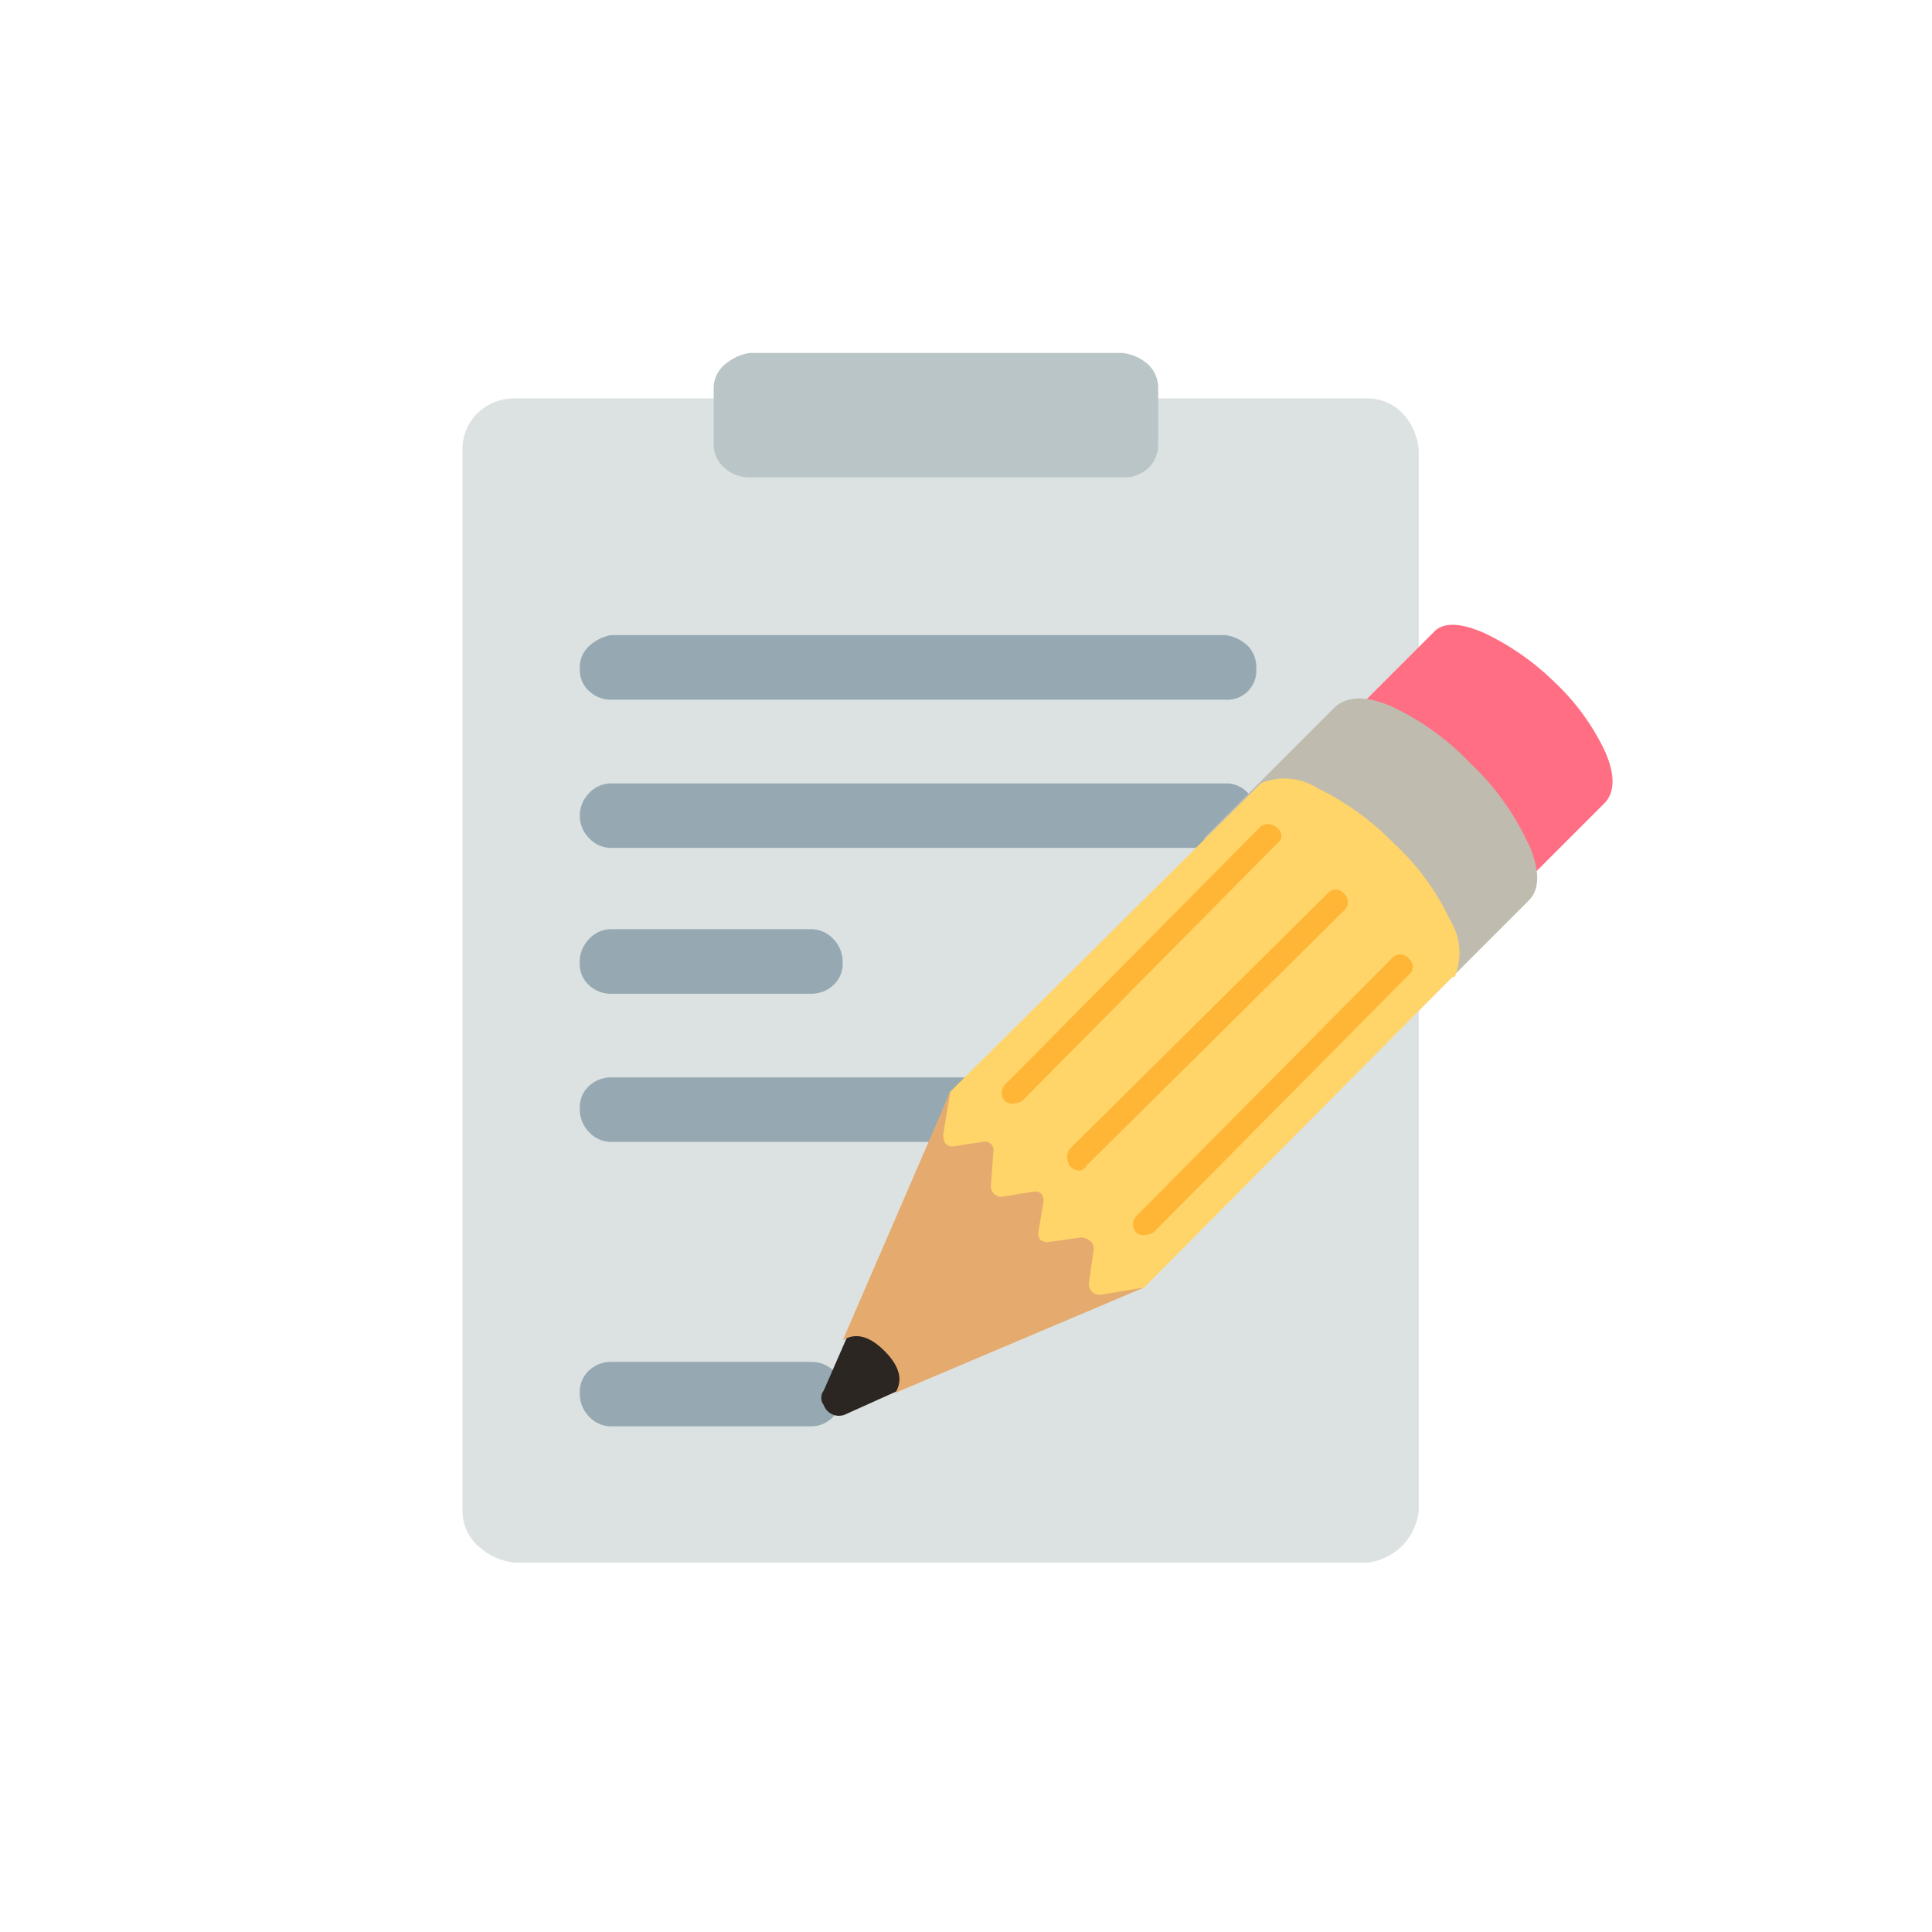 <svg xmlns="http://www.w3.org/2000/svg" xmlns:xlink="http://www.w3.org/1999/xlink" width="54" height="54" viewBox="0 0 54 54"><defs><clipPath id="a"><rect width="32.14" height="33.81" fill="none"/></clipPath></defs><g transform="translate(-1252 -2490)"><rect width="54" height="54" transform="translate(1252 2490)" fill="#fff"/><g transform="translate(1264.93 2499.866)"><g transform="translate(0 0)" clip-path="url(#a)"><g transform="translate(0 0)"><g clip-path="url(#a)"><g transform="translate(0 0)"><g transform="translate(0 0)"><g clip-path="url(#a)"><g opacity="0"><g clip-path="url(#a)"><path d="M25.259,33.81H1.47a1.778,1.778,0,0,1-1.035-.466,1.307,1.307,0,0,1-.435-1V2.74A1.378,1.378,0,0,1,.435,1.672a1.466,1.466,0,0,1,1.035-.4H25.259a1.353,1.353,0,0,1,1,.4,1.7,1.7,0,0,1,.469,1.068v29.6a1.616,1.616,0,0,1-1.47,1.47M21.315,9.691H4.144a.878.878,0,0,1-.6-.236.891.891,0,0,1,0-1.27,1.274,1.274,0,0,1,.6-.3H21.315a1.129,1.129,0,0,1,.635.3.867.867,0,0,1,.236.635.858.858,0,0,1-.236.635.848.848,0,0,1-.635.236m.871,3.206a.9.9,0,0,0-.236-.6.8.8,0,0,0-.635-.266H4.144a.829.829,0,0,0-.6.266.891.891,0,0,0,0,1.27.829.829,0,0,0,.6.266H21.315a.8.8,0,0,0,.635-.266.983.983,0,0,0,.236-.668m-11.56,4.144a.907.907,0,0,0-.269-.668.831.831,0,0,0-.6-.269H4.144a.832.832,0,0,0-.6.269.905.905,0,0,0-.266.668.807.807,0,0,0,.266.635.888.888,0,0,0,.6.233H9.757a.886.886,0,0,0,.6-.233.809.809,0,0,0,.269-.635m11.56,4.074a.867.867,0,0,0-.236-.635.857.857,0,0,0-.635-.233H4.144a.888.888,0,0,0-.6.233.807.807,0,0,0-.266.635.909.909,0,0,0,.266.668.829.829,0,0,0,.6.266H21.315a.8.8,0,0,0,.635-.266.983.983,0,0,0,.236-.668m-11.56,7.952a.809.809,0,0,0-.269-.635.886.886,0,0,0-.6-.233H4.144a.888.888,0,0,0-.6.233.807.807,0,0,0-.266.635.909.909,0,0,0,.266.668.829.829,0,0,0,.6.266H9.757a.828.828,0,0,0,.6-.266.912.912,0,0,0,.269-.668M18.441,3.475H8.018a1.031,1.031,0,0,1-.7-.266.859.859,0,0,1-.3-.668V1a.855.855,0,0,1,.3-.668A1.394,1.394,0,0,1,8.018,0H18.441a1.254,1.254,0,0,1,.735.336A.907.907,0,0,1,19.445,1V2.541a.912.912,0,0,1-.269.668.992.992,0,0,1-.735.266M13.965,28.2l-3.273,1.47a.451.451,0,0,1-.6-.269.333.333,0,0,1,0-.4l1.4-3.206a1.836,1.836,0,0,1,1.035-1,1.812,1.812,0,0,1,1.4.033,1.846,1.846,0,0,1,1,1,1.631,1.631,0,0,1-.033,1.4,1.9,1.9,0,0,1-.937.971m-.333-7.552-.2,1.2c0,.225.089.336.266.336l.868-.136a.239.239,0,0,1,.269.269l-.069.935a.294.294,0,0,0,.336.333l.8-.133c.222-.042.333.047.333.269l-.133.8c-.044.222.044.333.269.333l.935-.133c.222.044.333.158.333.336l-.133.935a.3.3,0,0,0,.336.333l1.2-.2L12.1,29.067q.333-.533-.3-1.17c-.422-.422-.813-.521-1.168-.3ZM27.663,17.44h.067a1.762,1.762,0,0,0-.133-1.6,6.932,6.932,0,0,0-1.57-2.138,7.755,7.755,0,0,0-2.138-1.537,1.694,1.694,0,0,0-1.57-.133l-8.687,8.617q-.2.4-1.137,3.176T12.1,27.6q1,.537,3.808-.4t3.14-1.068ZM15.637,20.915a.611.611,0,0,1-.269.067.271.271,0,0,1-.2-.067.324.324,0,0,1,0-.469l7.15-7.217a.369.369,0,0,1,.466.067.249.249,0,0,1,0,.4Zm1.8,1.8,7.217-7.147a.307.307,0,0,0-.033-.469.287.287,0,0,0-.435,0l-7.217,7.15a.439.439,0,0,0,0,.466.378.378,0,0,0,.269.136.212.212,0,0,0,.2-.136m1.872,1.872,7.147-7.217a.28.28,0,0,0,0-.433.3.3,0,0,0-.466-.036l-7.15,7.217a.324.324,0,0,0,0,.469.271.271,0,0,0,.2.067.611.611,0,0,0,.269-.067m8.886-13.1a7.477,7.477,0,0,0-2.2-1.6q-1.069-.466-1.6,0l-3.675,3.675,5.411,5.411L29.8,15.3q.466-.466,0-1.57a7.288,7.288,0,0,0-1.6-2.238m2.338-2.272a7.159,7.159,0,0,0-2.005-1.4c-.624-.266-1.068-.288-1.337-.067L23.52,11.427l4.812,4.743,3.608-3.608q.4-.466,0-1.4a6.381,6.381,0,0,0-1.4-1.939" transform="translate(0 0)"/></g></g></g></g></g><path d="M25.258,33H1.472a1.764,1.764,0,0,1-1.037-.469,1.3,1.3,0,0,1-.435-1V1.928A1.38,1.38,0,0,1,.434.857a1.478,1.478,0,0,1,1.037-.4H25.258a1.357,1.357,0,0,1,1,.4,1.686,1.686,0,0,1,.469,1.071v29.6A1.623,1.623,0,0,1,25.258,33" transform="translate(-0.002 0.812)" fill="#dce2e2"/><path d="M19.222,4.649H2.048a.883.883,0,0,1-.6-.236.8.8,0,0,1-.266-.635.807.807,0,0,1,.266-.635,1.287,1.287,0,0,1,.6-.3H19.222a1.129,1.129,0,0,1,.632.3.856.856,0,0,1,.236.635.812.812,0,0,1-.868.871m.868,3.206a.888.888,0,0,0-.236-.6.8.8,0,0,0-.632-.266H2.048a.834.834,0,0,0-.6.266.891.891,0,0,0,0,1.27.834.834,0,0,0,.6.266H19.222a.8.8,0,0,0,.632-.266.97.97,0,0,0,.236-.668M8.53,12a.905.905,0,0,0-.266-.668.842.842,0,0,0-.6-.269H2.048a.837.837,0,0,0-.6.269A.905.905,0,0,0,1.18,12a.807.807,0,0,0,.266.635.893.893,0,0,0,.6.233H7.662a.9.9,0,0,0,.6-.233A.807.807,0,0,0,8.53,12m11.56,4.074a.808.808,0,0,0-.868-.868H2.048a.893.893,0,0,0-.6.233.807.807,0,0,0-.266.635.909.909,0,0,0,.266.668.834.834,0,0,0,.6.266H19.222a.8.8,0,0,0,.632-.266.97.97,0,0,0,.236-.668M8.53,24.025a.807.807,0,0,0-.266-.635.9.9,0,0,0-.6-.233H2.048a.893.893,0,0,0-.6.233.807.807,0,0,0-.266.635.909.909,0,0,0,.266.668.834.834,0,0,0,.6.266H7.662a.838.838,0,0,0,.6-.266.909.909,0,0,0,.266-.668" transform="translate(2.093 5.042)" fill="#96a9b2"/><path d="M16.9,6.3q.4.936,0,1.4L13.29,11.311,8.481,6.566l3.675-3.675q.4-.333,1.334.067a7.218,7.218,0,0,1,2.005,1.4A6.381,6.381,0,0,1,16.9,6.3" transform="translate(15.041 4.858)" fill="#ff6e83"/><path d="M16.555,7.556q.466,1.1,0,1.57L12.88,12.8,7.469,7.39l3.675-3.675q.533-.466,1.6,0a7.477,7.477,0,0,1,2.2,1.6,7.288,7.288,0,0,1,1.6,2.238" transform="translate(13.247 6.175)" fill="#bfbcaf"/><path d="M7.557,12.426,4.284,13.9a.451.451,0,0,1-.6-.266.329.329,0,0,1,0-.4l1.4-3.206a1.871,1.871,0,0,1,3.439.033,1.628,1.628,0,0,1-.033,1.4,1.887,1.887,0,0,1-.935.968" transform="translate(6.408 15.77)" fill="#2b2622"/><path d="M11.434,18.524q-.333.133-3.14,1.068t-3.808.4q-.537-1,.4-3.775t1.137-3.176l8.684-8.617a1.7,1.7,0,0,1,1.573.133A7.738,7.738,0,0,1,18.418,6.1a6.933,6.933,0,0,1,1.57,2.138,1.762,1.762,0,0,1,.133,1.6h-.067Z" transform="translate(7.609 7.603)" fill="#ffd469"/><path d="M6.838,7.444l-.2,1.2q0,.333.266.333l.868-.133a.237.237,0,0,1,.269.266l-.067.937a.294.294,0,0,0,.333.333l.8-.133c.222-.044.336.044.336.266l-.136.8c-.044.225.044.336.269.336l.935-.133c.222.044.336.155.336.333l-.136.935a.3.3,0,0,0,.336.336l1.2-.2L5.3,15.864c.222-.358.122-.746-.3-1.17s-.815-.524-1.17-.3Z" transform="translate(6.794 13.202)" fill="#e5aa6e"/><path d="M6,12.487a.591.591,0,0,1-.266.067.274.274,0,0,1-.2-.067.324.324,0,0,1,0-.469L12.682,4.8a.37.37,0,0,1,.469.067.25.25,0,0,1,0,.4Zm1.8,1.806,7.217-7.15a.307.307,0,0,0-.033-.469.284.284,0,0,0-.433,0l-7.217,7.15a.433.433,0,0,0,0,.469.384.384,0,0,0,.266.133.213.213,0,0,0,.2-.133m1.872,1.869,7.15-7.217a.284.284,0,0,0,0-.433.306.306,0,0,0-.469-.033l-7.15,7.214a.324.324,0,0,0,0,.469.274.274,0,0,0,.2.067.591.591,0,0,0,.266-.067" transform="translate(9.634 8.425)" fill="#ffb636"/><path d="M13.956,3.475H3.533a1.021,1.021,0,0,1-.7-.266.862.862,0,0,1-.3-.668V1a.858.858,0,0,1,.3-.668A1.372,1.372,0,0,1,3.533,0H13.956a1.262,1.262,0,0,1,.735.336A.905.905,0,0,1,14.957,1V2.541a.909.909,0,0,1-.266.668,1,1,0,0,1-.735.266" transform="translate(4.485 0)" fill="#b9c5c6"/></g></g></g></g></g></svg>